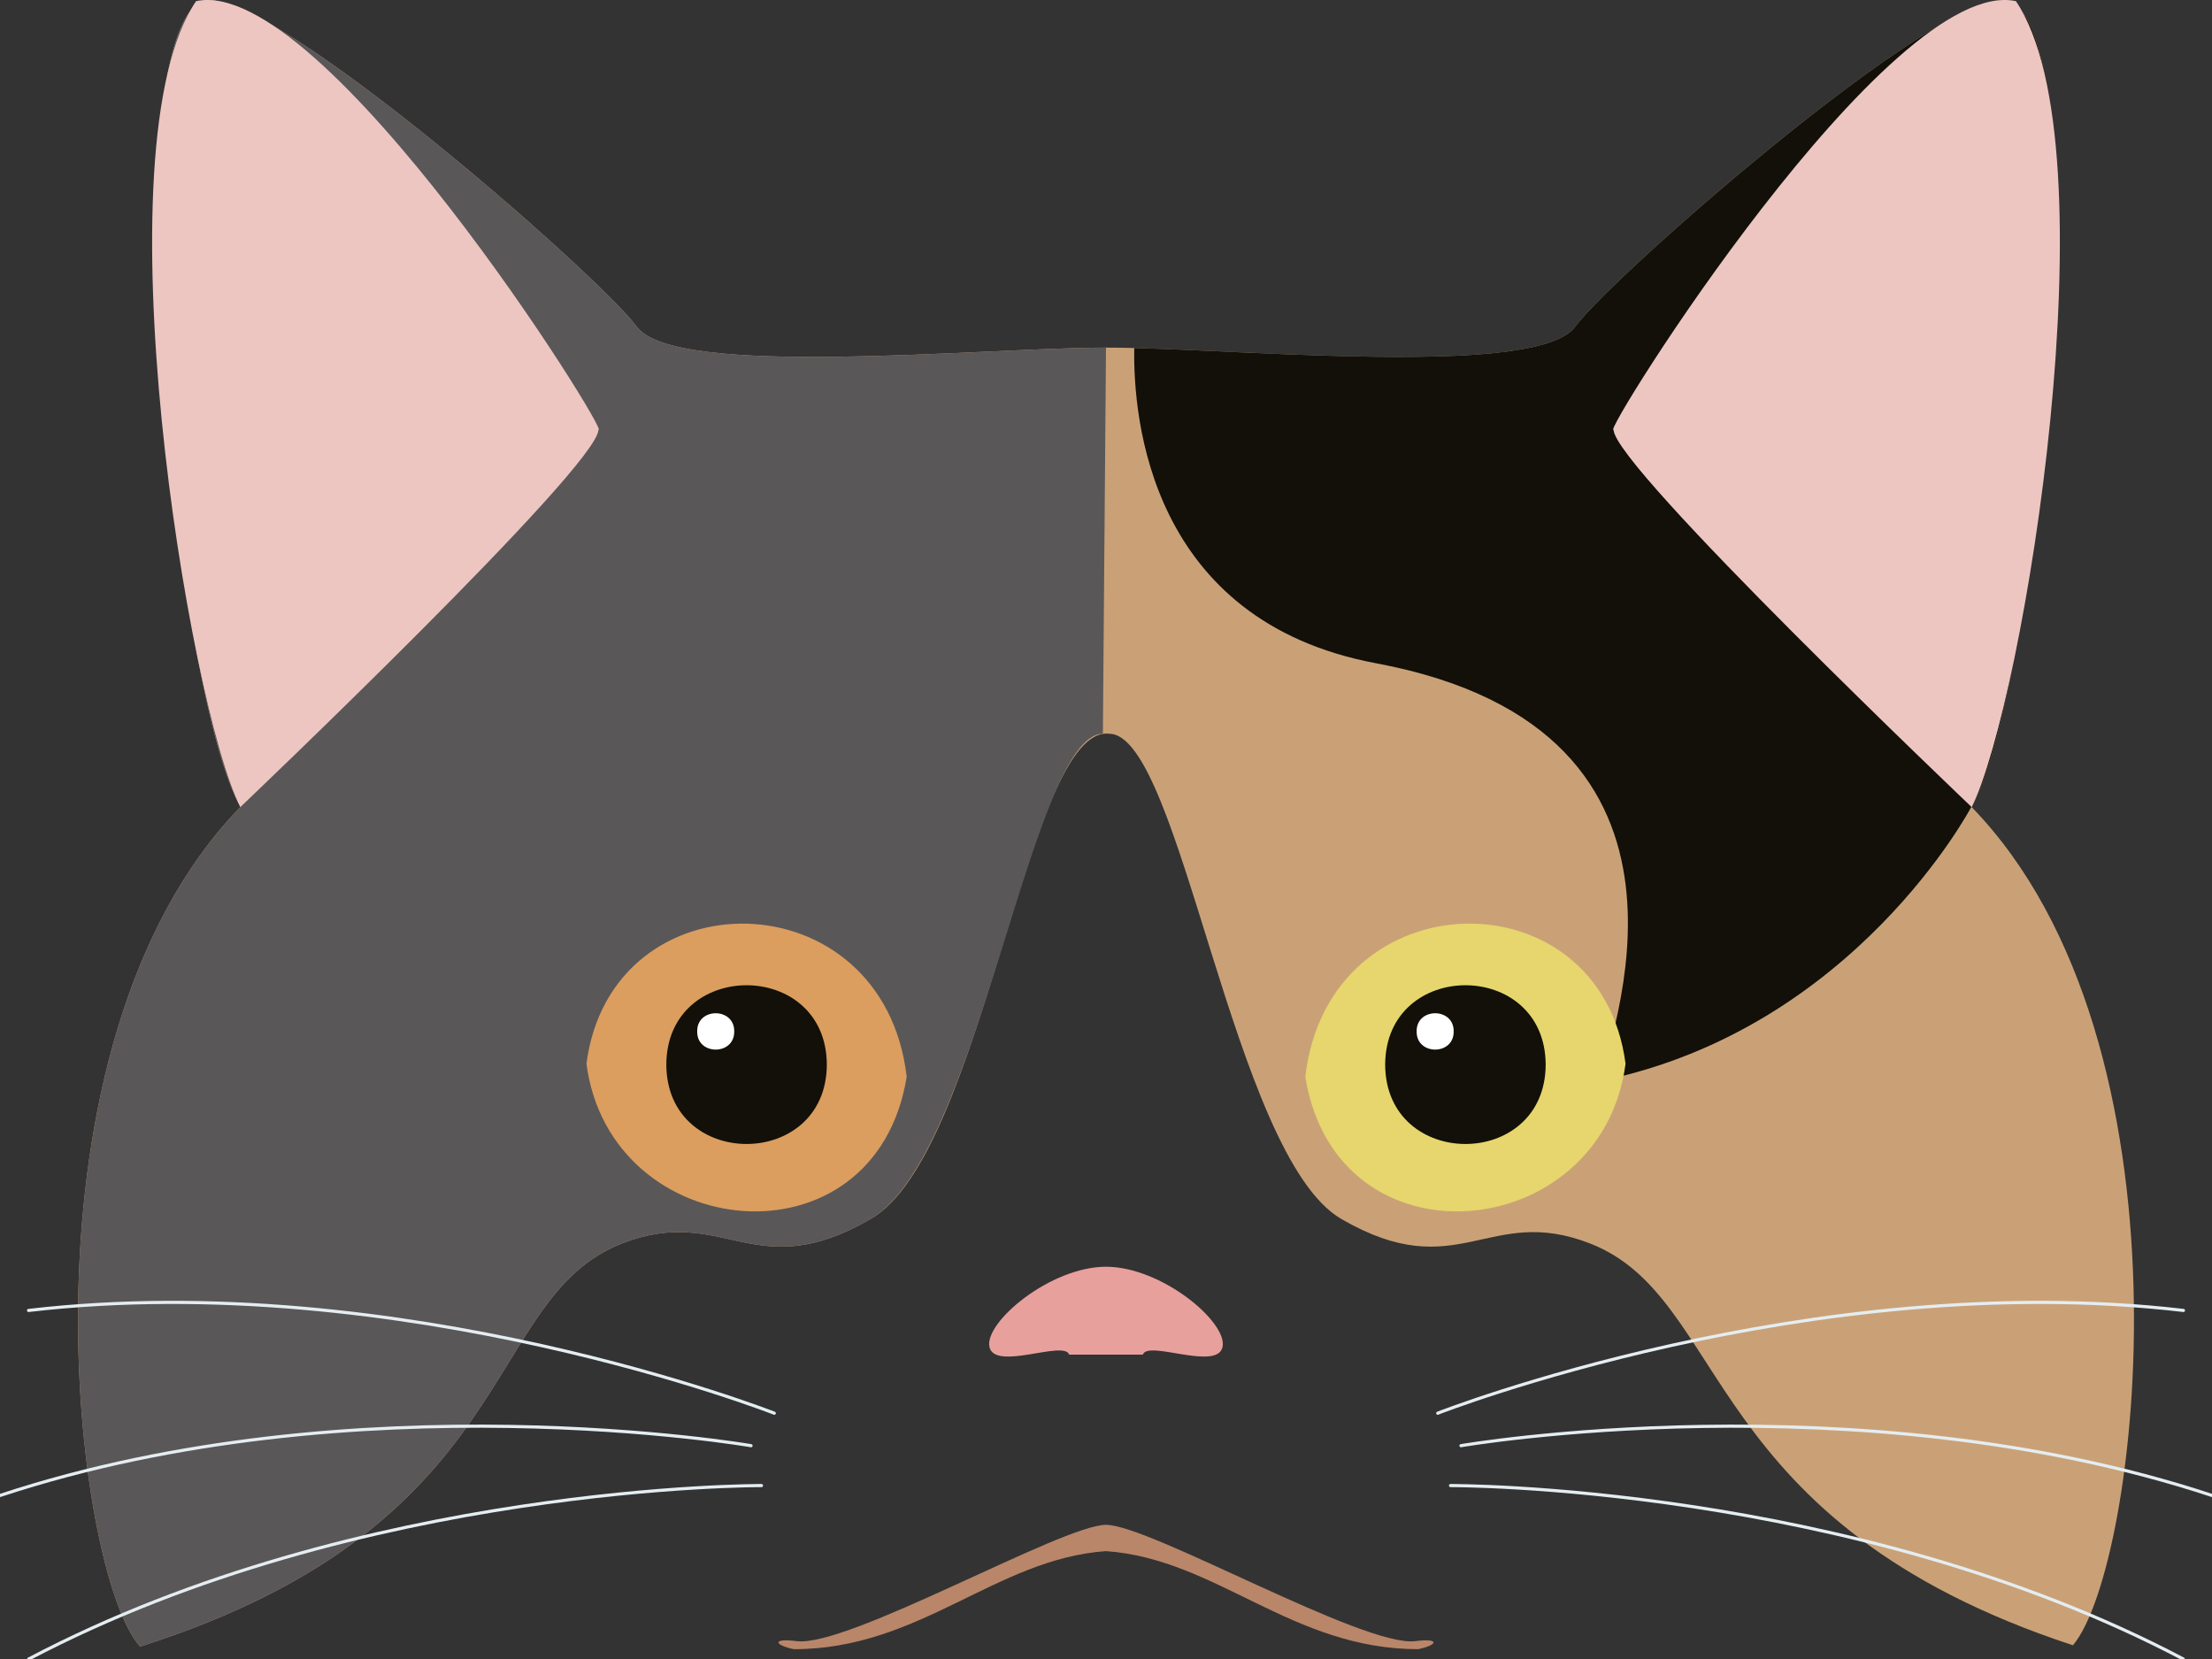 <?xml version="1.0" encoding="UTF-8"?>
<svg id="guremike" xmlns="http://www.w3.org/2000/svg" width="400" height="300" viewBox="0 0 400 300">
<rect x="0" y="0" width="400" height="300" fill="#333333" stroke="none"/>
<defs>
<style>
.cls-1{fill:none;stroke:#e4edf1;stroke-linecap:round;stroke-linejoin:round;stroke-width:.567px;}
.cls-2{fill:#fff;}
.cls-3{fill:#121009;}
.cls-4{fill:#edc6c2;}
.cls-5{fill:#b98669;}
.cls-6{fill:#caa177;}
.cls-7{fill:#e6d66d;}
.cls-8{fill:#db9e5f;}
.cls-9{fill:#e8a09d;}
.cls-10{fill:#5a5758;}
</style>
</defs>
<g id="aniimo">
<path class="cls-6" d="M43.513,145.893C1.603,188.962,13.271,284.34,25.338,297.751c69.373-22.085,61.481-62.888,87.132-72.894,18.429-7.189,23.839,7.81,44.965-4.421,20.45-11.638,28.219-89.383,43.126-87.753,13.003,0,22.276,76.331,42.003,87.753,21.126,12.231,26.536-2.768,44.965,4.421,25.432,9.92,19.754,50.437,87.325,72.662,11.997-14.207,23.319-108.787-18.368-151.625,11.222-18.871,23.306-133.044,7.769-145.31-8.656-6.834-72.509,49.066-79.415,58.502-6.905,9.436-62.398,3.774-84.841,3.774s-77.936,5.661-84.841-3.774C108.254,49.649,44.401-6.25,35.745,.583c-15.537,12.266-3.453,126.439,7.769,145.31Z"/>
<path class="cls-3" d="M248.866,119.945c65.512,12.266,41.179,69.353,40.711,75.486,45.859-9.436,66.91-49.538,66.91-49.538,11.222-18.871,23.306-133.044,7.769-145.31-8.656-6.834-72.509,49.066-79.415,58.502-6.428,8.783-54.95,4.486-79.733,3.849-.218,12.669,2.769,49.336,43.757,57.011Z"/>
<path class="cls-10" d="M200,62.859c-22.443,0-77.935,5.661-84.841-3.774S44.401-6.25,35.746,.583c-15.538,12.266-3.453,126.439,7.769,145.31C1.603,188.962,13.271,284.34,25.339,297.751c69.371-22.085,61.48-62.888,87.131-72.894,18.429-7.189,23.839,7.81,44.965-4.421,19.727-11.421,29-87.752,42.003-87.752l.562-69.824Z"/>
<path class="cls-4" d="M108.21,77.721C110.654,78.971,58.313-4.728,35.458,.21c-17.819,26.237-1.438,126.993,7.997,145.742,0,0,64.679-61.536,64.756-68.232Z"/>
<path class="cls-4" d="M291.789,77.721c-2.444,1.25,49.898-82.448,72.752-77.511,17.819,26.237,1.438,126.993-7.997,145.742,0,0-64.679-61.536-64.756-68.232Z"/>
<path class="cls-8" d="M106.049,192.354c4.278,32.753,52.24,37.487,57.909,2.362-4.199-36.211-53.416-36.824-57.909-2.362Z"/>
<path class="cls-3" d="M149.517,192.517c-.086,19.135-28.942,19.135-29.025,0,.087-19.137,28.941-19.134,29.025,0Z"/>
<path class="cls-2" d="M132.771,186.514c.064,4.38-6.763,4.384-6.697,0-.065-4.381,6.762-4.378,6.697,0Z"/>
<path class="cls-5" d="M255.948,296.767c4.381-.56,4.193,.663,.525,1.456-22.884,.018-36.448-16.306-56.472-17.73-19.961,1.397-33.676,17.773-56.472,17.73-3.669-.794-3.855-2.016,.525-1.456,9.279,1.187,48.056-21.031,55.948-21.031s46.67,22.218,55.948,21.031Z"/>
<path class="cls-9" d="M206.663,244.958c.889-2.689,13.531,3.058,14.42-1.424,.888-4.482-11.048-14.467-21.083-14.467s-21.972,9.985-21.084,14.467c.89,4.482,13.532-1.265,14.42,1.424h13.326Z"/>
<path class="cls-1" d="M137.7,268.638s-72.341-.325-132.503,31.362"/>
<path class="cls-1" d="M135.812,261.426s-71.307-12.295-135.812,9.005"/>
<path class="cls-1" d="M140.014,255.553s-67.423-26.435-134.852-18.582"/>
<path class="cls-1" d="M262.3,268.638s72.341-.325,132.503,31.362"/>
<path class="cls-1" d="M264.187,261.426s71.307-12.295,135.813,9.005"/>
<path class="cls-1" d="M259.986,255.553s67.423-26.435,134.852-18.582"/>
<path class="cls-7" d="M293.951,192.354c-4.278,32.753-52.239,37.486-57.91,2.362,4.2-36.211,53.417-36.824,57.91-2.362Z"/>
<path class="cls-3" d="M250.483,192.517c.086,19.135,28.943,19.135,29.025,0-.086-19.137-28.942-19.134-29.025,0Z"/>
<path class="cls-2" d="M256.174,186.514c-.062,4.382,6.762,4.382,6.698,0,.063-4.379-6.761-4.38-6.698,0Z"/>
</g>
</svg>